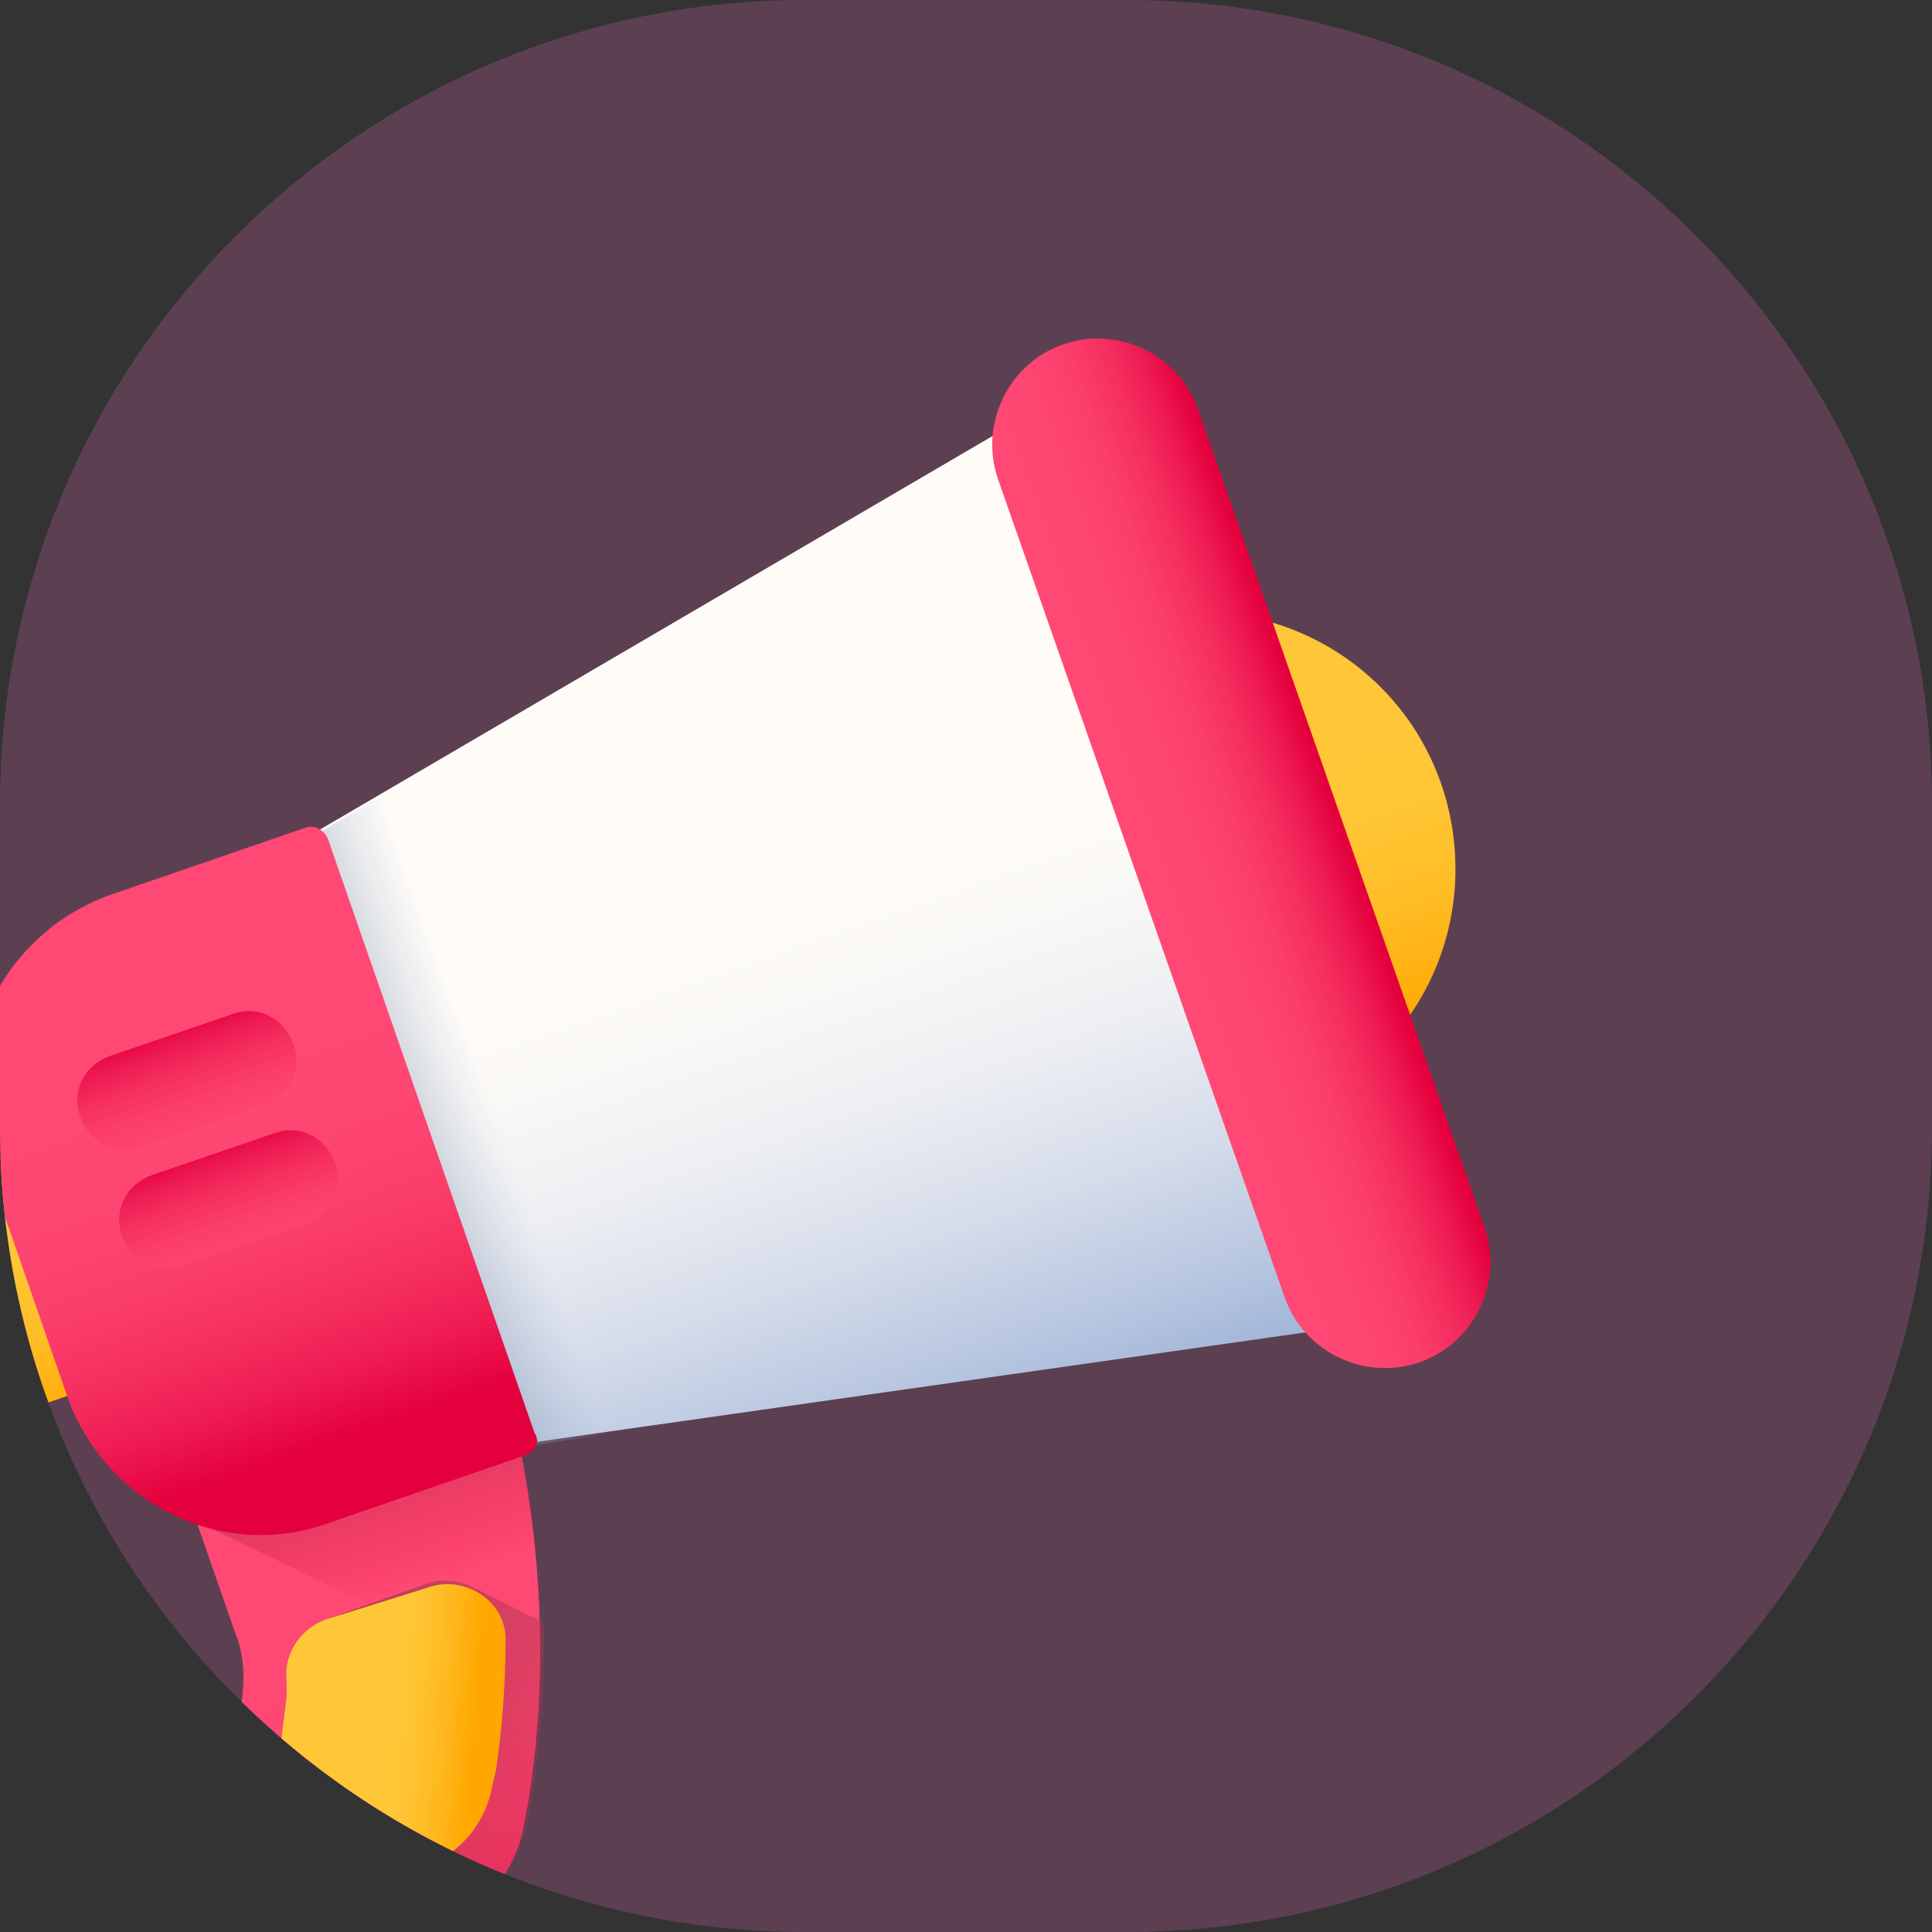 <?xml version="1.0" encoding="utf-8"?>
<!-- Generator: Adobe Illustrator 24.1.0, SVG Export Plug-In . SVG Version: 6.00 Build 0)  -->
<svg version="1.1" id="Layer_1" xmlns="http://www.w3.org/2000/svg" xmlns:xlink="http://www.w3.org/1999/xlink" x="0px" y="0px"
	 viewBox="0 0 60 60" style="enable-background:new 0 0 60 60;" xml:space="preserve">
<rect x="0" y="0" width="60" height="60" fill="#333333" stroke="none"/>
<style type="text/css">
	.st0{opacity:0.2;fill:#FF73D0;enable-background:new    ;}
	.st1{clip-path:url(#SVGID_2_);}
	.st2{fill:url(#SVGID_3_);}
	.st3{fill:url(#SVGID_4_);}
	.st4{fill:url(#SVGID_5_);}
	.st5{fill:url(#SVGID_6_);}
	.st6{fill:url(#SVGID_7_);}
	.st7{fill:url(#SVGID_8_);}
	.st8{fill:url(#SVGID_9_);}
	.st9{fill:url(#SVGID_10_);}
	.st10{fill:url(#SVGID_11_);}
	.st11{fill:url(#SVGID_12_);}
	.st12{fill:url(#SVGID_13_);}
	.st13{fill:url(#SVGID_14_);}
</style>
<g id="ease" transform="translate(-140 -1062)">
	<path id="Rectangle_108" class="st0" d="M165,1062h10c13.8,0,25,11.2,25,25v10c0,13.8-11.2,25-25,25h-10c-13.8,0-25-11.2-25-25v-10
		C140,1073.2,151.2,1062,165,1062z"/>
	<g>
		<g>
			<g>
				<g>
					<defs>
						<path id="SVGID_1_" d="M165,1062h10c13.8,0,25,11.2,25,25v10c0,13.8-11.2,25-25,25h-10c-13.8,0-25-11.2-25-25v-10
							C140,1073.2,151.2,1062,165,1062z"/>
					</defs>
					<clipPath id="SVGID_2_">
						<use xlink:href="#SVGID_1_"  style="overflow:visible;"/>
					</clipPath>
					<g class="st1">
						
							<linearGradient id="SVGID_3_" gradientUnits="userSpaceOnUse" x1="-33.663" y1="950.152" x2="-33.663" y2="941.118" gradientTransform="matrix(0.946 -0.331 -0.331 -0.946 522.592 1974.575)">
							<stop  offset="0" style="stop-color:#FFC738"/>
							<stop  offset="0.284" style="stop-color:#FFC534"/>
							<stop  offset="0.539" style="stop-color:#FFBF29"/>
							<stop  offset="0.783" style="stop-color:#FFB417"/>
							<stop  offset="1" style="stop-color:#FFA700"/>
						</linearGradient>
						<path class="st2" d="M185.2,1089c0,4.4-3.6,8-8,8s-8-3.6-8-8s3.6-8,8-8S185.2,1084.5,185.2,1089z"/>
						
							<linearGradient id="SVGID_4_" gradientUnits="userSpaceOnUse" x1="-47.874" y1="951.472" x2="-47.874" y2="933.118" gradientTransform="matrix(0.946 -0.331 -0.331 -0.946 522.592 1974.575)">
							<stop  offset="0" style="stop-color:#FFFCF8"/>
							<stop  offset="0.188" style="stop-color:#FAF8F6"/>
							<stop  offset="0.404" style="stop-color:#ECEEF2"/>
							<stop  offset="0.635" style="stop-color:#D5DCEA"/>
							<stop  offset="0.875" style="stop-color:#B5C4DF"/>
							<stop  offset="1" style="stop-color:#A1B5D8"/>
						</linearGradient>
						<path class="st3" d="M183.9,1102.9l-32.3,4.6l-6-17.2l28.2-16.5L183.9,1102.9z"/>
						
							<linearGradient id="SVGID_5_" gradientUnits="userSpaceOnUse" x1="-35.478" y1="948.077" x2="-28.886" y2="948.077" gradientTransform="matrix(0.946 -0.331 -0.331 -0.946 522.592 1974.575)">
							<stop  offset="0" style="stop-color:#FF4974"/>
							<stop  offset="0.326" style="stop-color:#FE4672"/>
							<stop  offset="0.532" style="stop-color:#FB3E6C"/>
							<stop  offset="0.705" style="stop-color:#F52F60"/>
							<stop  offset="0.859" style="stop-color:#EE1A51"/>
							<stop  offset="1" style="stop-color:#E4003D"/>
						</linearGradient>
						<path class="st4" d="M184.1,1104.3c-1.7,0.6-3.6-0.3-4.2-2l-8.9-25.4c-0.6-1.7,0.3-3.6,2-4.2c1.7-0.6,3.6,0.3,4.2,2l8.9,25.4
							C186.7,1101.8,185.8,1103.7,184.1,1104.3z"/>
						
							<linearGradient id="SVGID_6_" gradientUnits="userSpaceOnUse" x1="-56.49" y1="948.077" x2="-62.838" y2="948.077" gradientTransform="matrix(0.946 -0.331 -0.331 -0.946 522.592 1974.575)">
							<stop  offset="0" style="stop-color:#A1B5D8;stop-opacity:0"/>
							<stop  offset="0.263" style="stop-color:#8EA0BA;stop-opacity:0.263"/>
							<stop  offset="0.531" style="stop-color:#808FA3;stop-opacity:0.529"/>
							<stop  offset="0.782" style="stop-color:#778595;stop-opacity:0.78"/>
							<stop  offset="1" style="stop-color:#748290"/>
						</linearGradient>
						<path class="st5" d="M155.8,1084.4l-10.2,6l6,17.2l11.7-1.7L155.8,1084.4z"/>
						
							<linearGradient id="SVGID_7_" gradientUnits="userSpaceOnUse" x1="-72.48" y1="950.458" x2="-72.48" y2="942.987" gradientTransform="matrix(0.946 -0.331 -0.331 -0.946 522.592 1974.575)">
							<stop  offset="0" style="stop-color:#FFC738"/>
							<stop  offset="0.284" style="stop-color:#FFC534"/>
							<stop  offset="0.539" style="stop-color:#FFBF29"/>
							<stop  offset="0.783" style="stop-color:#FFB417"/>
							<stop  offset="1" style="stop-color:#FFA700"/>
						</linearGradient>
						<path class="st6" d="M145.4,1104.2l-4.6,1.6c-1.5,0.5-3-0.3-3.5-1.7l-0.7-2c-0.5-1.5,0.3-3,1.7-3.5l4.6-1.6L145.4,1104.2z"/>
						
							<linearGradient id="SVGID_8_" gradientUnits="userSpaceOnUse" x1="2319.06" y1="345.016" x2="2319.06" y2="329.425" gradientTransform="matrix(0.946 -0.331 -0.331 -0.946 -1927.921 2205.177)">
							<stop  offset="0" style="stop-color:#FF4974"/>
							<stop  offset="0.326" style="stop-color:#FE4672"/>
							<stop  offset="0.532" style="stop-color:#FB3E6C"/>
							<stop  offset="0.705" style="stop-color:#F52F60"/>
							<stop  offset="0.859" style="stop-color:#EE1A51"/>
							<stop  offset="1" style="stop-color:#E4003D"/>
						</linearGradient>
						<path class="st7" d="M148,1107.7c-0.7,0.3-1.5,0.4-2.3,0.4l1.6,4.6c0.3,0.7,0.3,1.5,0.2,2.2l-0.3,2.1
							c-0.5,3.4,2.8,6.2,6.1,5.1c1.6-0.6,2.8-2,3-3.6l0.1-0.5c0.7-4.3,0.4-8.8-0.7-13L148,1107.7z"/>
						
							<linearGradient id="SVGID_9_" gradientUnits="userSpaceOnUse" x1="-64.358" y1="934.711" x2="-64.358" y2="942.899" gradientTransform="matrix(0.946 -0.331 -0.331 -0.946 522.592 1974.575)">
							<stop  offset="0" style="stop-color:#E4003D;stop-opacity:0"/>
							<stop  offset="0.223" style="stop-color:#CD1845;stop-opacity:0.224"/>
							<stop  offset="0.503" style="stop-color:#B82E4D;stop-opacity:0.502"/>
							<stop  offset="0.768" style="stop-color:#AB3C51;stop-opacity:0.769"/>
							<stop  offset="1" style="stop-color:#A64153"/>
						</linearGradient>
						<path class="st8" d="M155.7,1105c0.6,2.3,1,4.7,1.1,7l-2.9,1l-7.7-3.7l-0.5-1.3c0.7,0,1.5-0.1,2.3-0.4L155.7,1105z"/>
						
							<linearGradient id="SVGID_10_" gradientUnits="userSpaceOnUse" x1="2324.734" y1="335.244" x2="2315.053" y2="344.924" gradientTransform="matrix(0.946 -0.331 -0.331 -0.946 -1927.921 2205.177)">
							<stop  offset="0" style="stop-color:#E4003D;stop-opacity:0"/>
							<stop  offset="0.107" style="stop-color:#D21243;stop-opacity:0.106"/>
							<stop  offset="0.266" style="stop-color:#BF274A;stop-opacity:0.267"/>
							<stop  offset="0.446" style="stop-color:#B1364F;stop-opacity:0.447"/>
							<stop  offset="0.661" style="stop-color:#A83E52;stop-opacity:0.663"/>
							<stop  offset="1" style="stop-color:#A64153"/>
						</linearGradient>
						<path class="st9" d="M156.4,1118.5l0.1-0.5c0.3-1.9,0.4-3.7,0.4-5.6l-2.2-1.1c-0.4-0.2-1-0.3-1.5-0.1l-3.1,1.1
							c-0.8,0.3-1.3,1.1-1.2,1.9c0,0.2,0,0.4,0,0.5l-0.2,1.6c-0.3,1.6,0.6,3,1.9,3.6l3.7,1.8C155.4,1121,156.1,1119.8,156.4,1118.5z
							"/>
						
							<linearGradient id="SVGID_11_" gradientUnits="userSpaceOnUse" x1="-65.667" y1="931.107" x2="-63.383" y2="930.111" gradientTransform="matrix(0.946 -0.331 -0.331 -0.946 522.592 1974.575)">
							<stop  offset="0" style="stop-color:#FFC738"/>
							<stop  offset="0.245" style="stop-color:#FFC331"/>
							<stop  offset="0.599" style="stop-color:#FFB81E"/>
							<stop  offset="1" style="stop-color:#FFA700"/>
						</linearGradient>
						<path class="st10" d="M150.1,1112.3c-0.8,0.3-1.3,1.1-1.2,1.9c0,0.2,0,0.4,0,0.5l-0.2,1.6c-0.4,2.5,2,4.5,4.4,3.7
							c1.2-0.4,2-1.4,2.2-2.6l0.1-0.4c0.2-1.4,0.3-2.7,0.3-4.1c0-1.2-1.3-2-2.4-1.6L150.1,1112.3z"/>
						
							<linearGradient id="SVGID_12_" gradientUnits="userSpaceOnUse" x1="-65.413" y1="953.693" x2="-65.413" y2="939.886" gradientTransform="matrix(0.946 -0.331 -0.331 -0.946 522.592 1974.575)">
							<stop  offset="0" style="stop-color:#FF4974"/>
							<stop  offset="0.326" style="stop-color:#FE4672"/>
							<stop  offset="0.532" style="stop-color:#FB3E6C"/>
							<stop  offset="0.705" style="stop-color:#F52F60"/>
							<stop  offset="0.859" style="stop-color:#EE1A51"/>
							<stop  offset="1" style="stop-color:#E4003D"/>
						</linearGradient>
						<path class="st11" d="M156.3,1107.2l-6.1,2.1c-3.3,1.2-6.9-0.6-8.1-3.9l-2.6-7.5c-1.2-3.3,0.6-6.9,3.9-8.1l6.1-2.1
							c0.3-0.1,0.6,0.1,0.7,0.4l6.4,18.4C156.8,1106.8,156.6,1107.1,156.3,1107.2z"/>
						
							<linearGradient id="SVGID_13_" gradientUnits="userSpaceOnUse" x1="-65.413" y1="948.525" x2="-65.413" y2="953.816" gradientTransform="matrix(0.946 -0.331 -0.331 -0.946 522.592 1974.575)">
							<stop  offset="0" style="stop-color:#FF4974"/>
							<stop  offset="0.326" style="stop-color:#FE4672"/>
							<stop  offset="0.532" style="stop-color:#FB3E6C"/>
							<stop  offset="0.705" style="stop-color:#F52F60"/>
							<stop  offset="0.859" style="stop-color:#EE1A51"/>
							<stop  offset="1" style="stop-color:#E4003D"/>
						</linearGradient>
						<path class="st12" d="M148.2,1096.3l-3.8,1.3c-0.8,0.3-1.6-0.1-1.9-0.9c-0.3-0.8,0.1-1.6,0.9-1.9l3.8-1.3
							c0.8-0.3,1.6,0.1,1.9,0.9C149.4,1095.2,149,1096,148.2,1096.3z"/>
						
							<linearGradient id="SVGID_14_" gradientUnits="userSpaceOnUse" x1="-65.413" y1="944.619" x2="-65.413" y2="949.909" gradientTransform="matrix(0.946 -0.331 -0.331 -0.946 522.592 1974.575)">
							<stop  offset="0" style="stop-color:#FF4974"/>
							<stop  offset="0.326" style="stop-color:#FE4672"/>
							<stop  offset="0.532" style="stop-color:#FB3E6C"/>
							<stop  offset="0.705" style="stop-color:#F52F60"/>
							<stop  offset="0.859" style="stop-color:#EE1A51"/>
							<stop  offset="1" style="stop-color:#E4003D"/>
						</linearGradient>
						<path class="st13" d="M149.5,1100l-3.8,1.3c-0.8,0.3-1.6-0.1-1.9-0.9c-0.3-0.8,0.1-1.6,0.9-1.9l3.8-1.3
							c0.8-0.3,1.6,0.1,1.9,0.9S150.3,1099.7,149.5,1100z"/>
					</g>
				</g>
			</g>
		</g>
	</g>
</g>
</svg>

